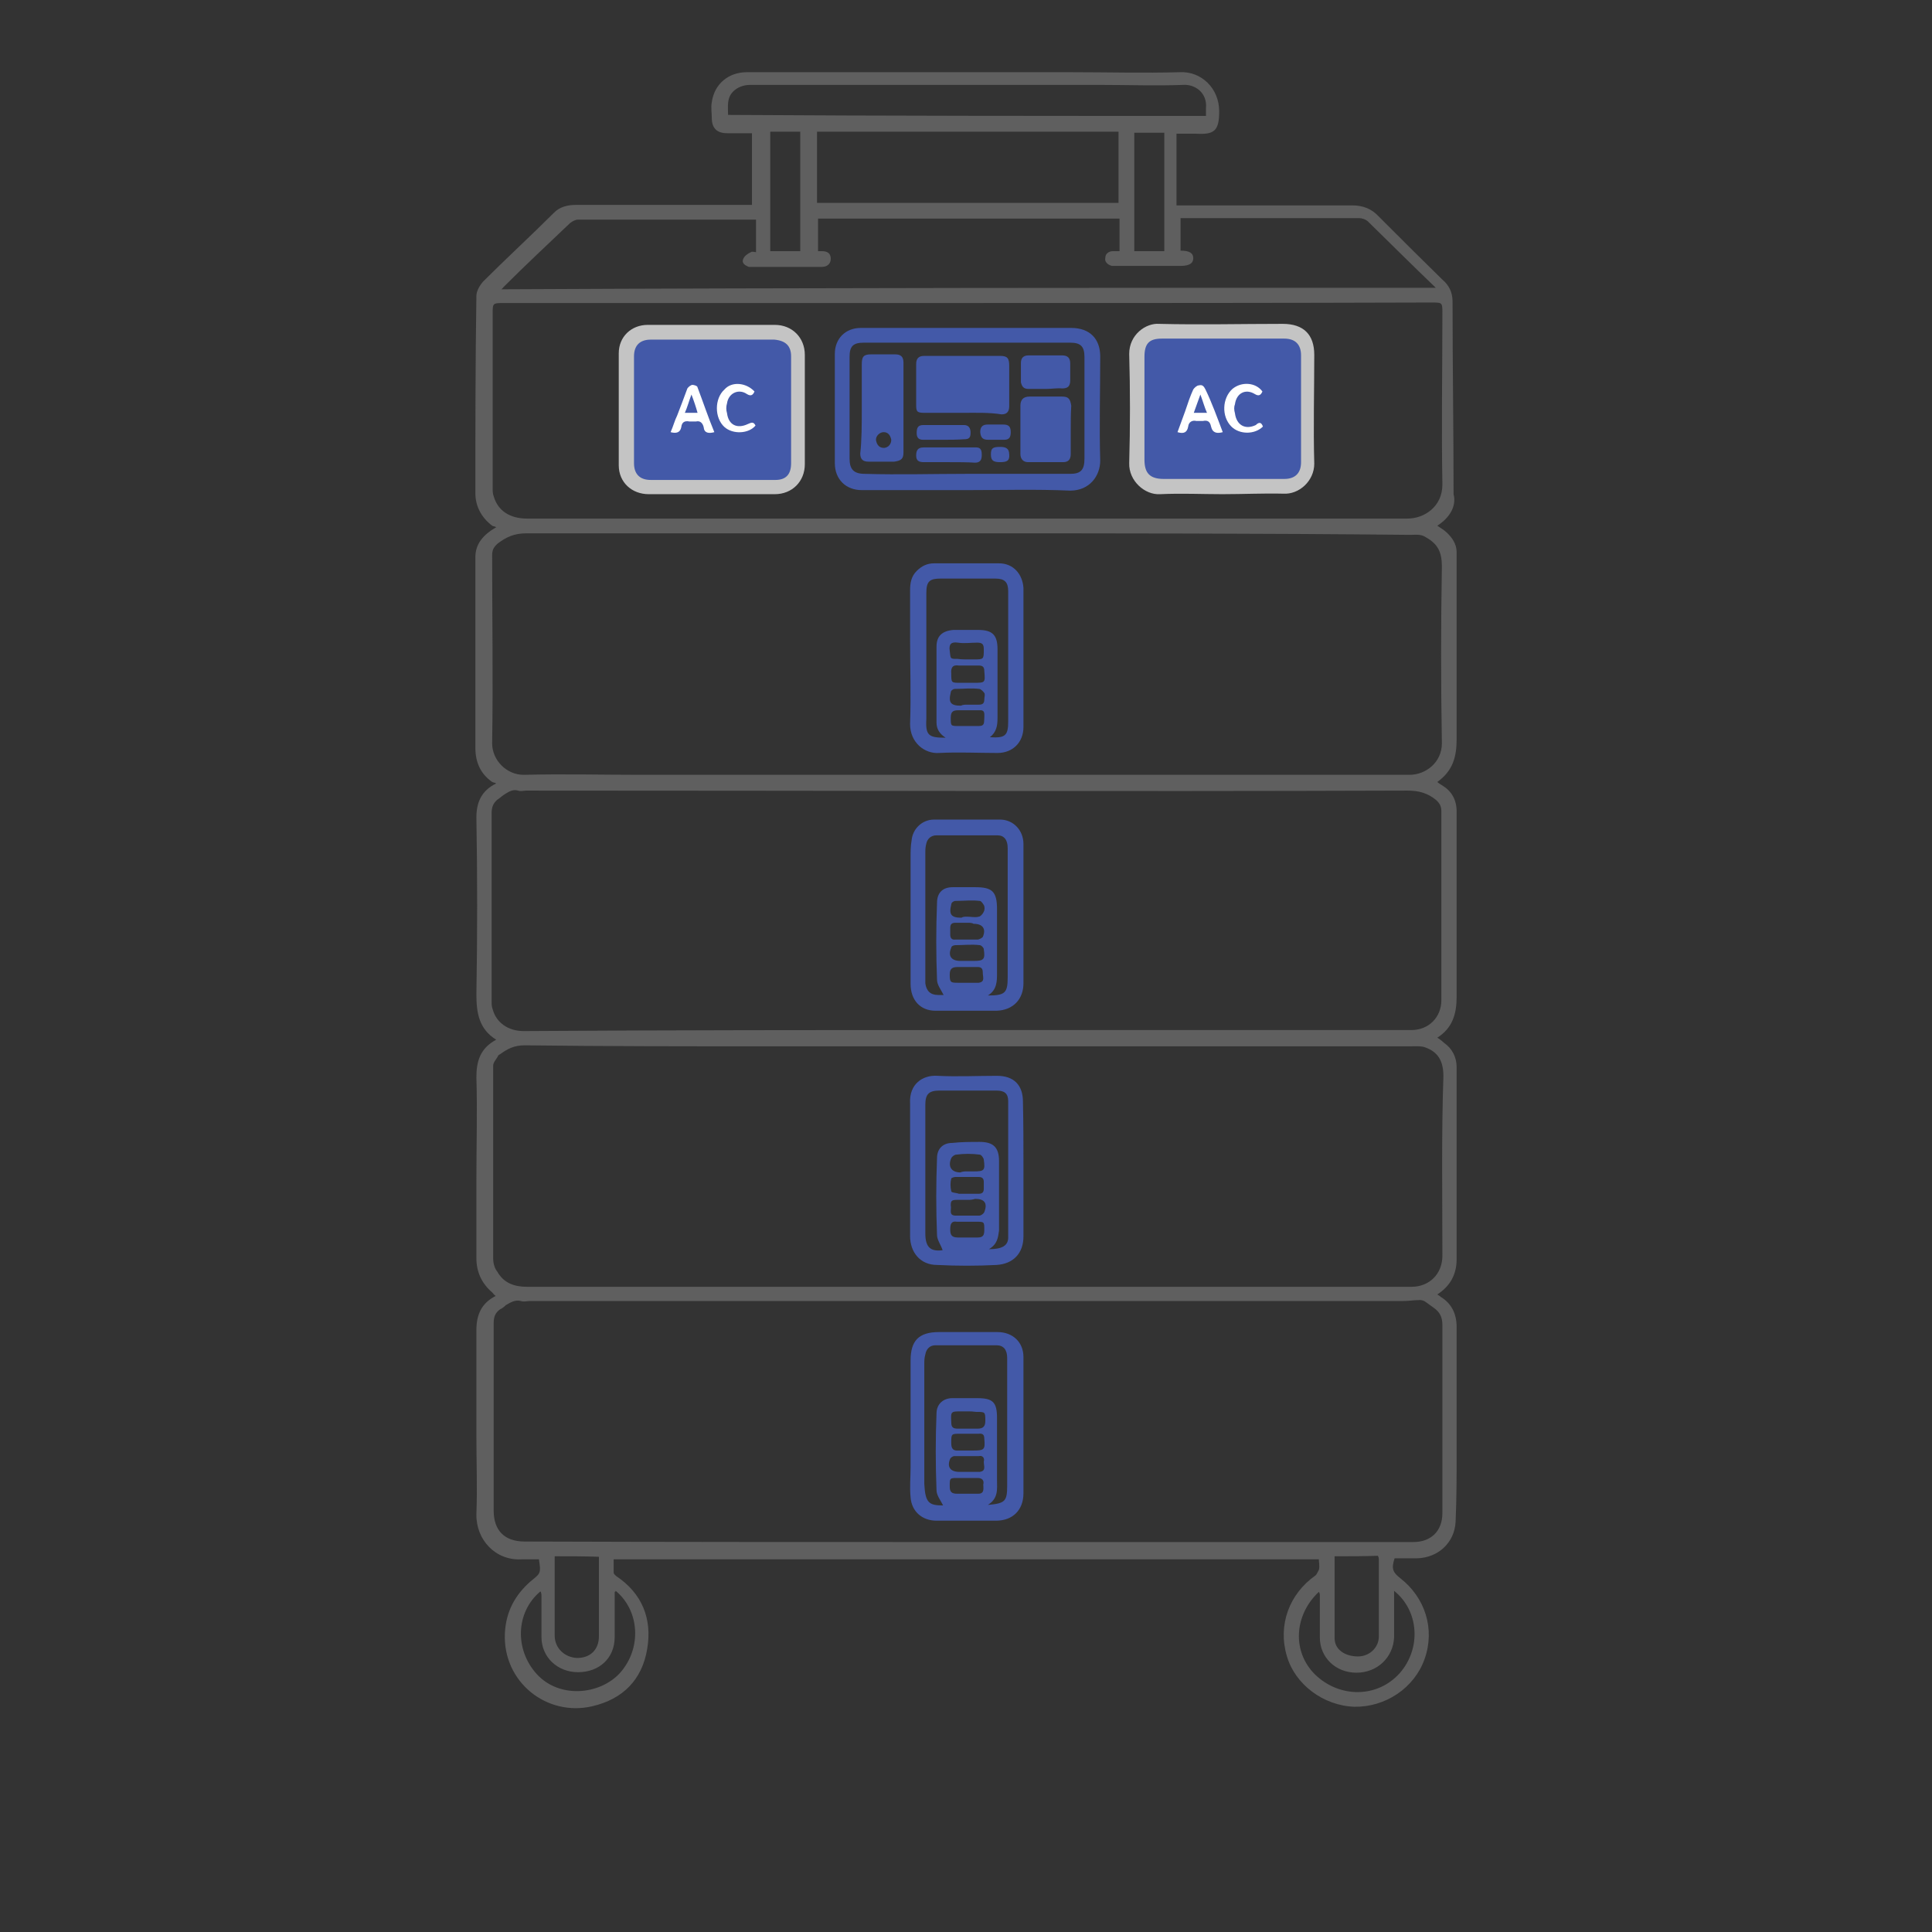 <?xml version="1.0" encoding="UTF-8"?>
<svg xmlns="http://www.w3.org/2000/svg" xmlns:xlink="http://www.w3.org/1999/xlink" version="1.1" id="Layer_1" x="0px" y="0px" viewBox="0 0 380 380" style="enable-background:new 0 0 380 380;" xml:space="preserve">
<rect x="0" y="0" width="380" height="380" fill="#333333" stroke="none"/>
<style type="text/css">
	.st0{fill:#4359A8;}
	.st1{fill:#5F5F5F;}
	.st2{fill:#C4C4C4;}
	.st3{fill:#FFFFFF;}
</style>
<g>
	<rect x="224.4" y="65.6" class="st0" width="32.2" height="29.2"></rect>
	<rect x="124" y="65.8" class="st0" width="32.2" height="29.2"></rect>
	<g>
		<path class="st1" d="M282.7,103.4c0.7,0.5,1.3,0.8,1.8,1.3c1.1,1,2,2.3,2,3.9c0,0.8,0,1.8,0,2.6c0,11.3,0,22.8,0,34.2    c0,3.4-0.7,6.2-3.8,8.4c0.3,0.3,0.7,0.5,1,0.7c1.8,1.1,2.8,2.8,2.8,5.1c0,5.1,0,10.2,0,15.3c0,7.1,0,14.1,0,21.2    c0,3.3-0.8,6.1-3.8,8c0.5,0.3,1,0.7,1.3,1c1.6,1.1,2.5,2.8,2.5,4.8c0,12.6,0,25.1,0,37.8c0,3-1.3,5.3-3.8,6.9    c0.3,0.2,0.5,0.3,0.7,0.5c2.1,1.3,3.1,3.3,3.1,5.9c0,8.2,0,16.4,0,24.8c0,4.4,0,9-0.2,13.5c-0.2,4.1-3.4,7.1-7.6,7.2    c-1.5,0-3,0-4.4,0c-0.7,2.1-0.3,2.8,1.1,3.9c4.9,3.8,6.9,10,4.8,15.9c-2,5.7-7.7,9.5-13.8,9.4c-6.1-0.2-11.7-4.4-13.3-10    c-1.8-6.1,0.5-12.2,5.6-15.8c0.3-0.2,0.5-0.8,0.7-1.1c0.2-0.7,0-1.5,0-2.1c-46.3,0-92.3,0-138.7,0c0,0.8,0,1.8,0,2.6    c0,0.3,0.3,0.5,0.5,0.7c5.1,3.4,7.1,8.4,6.1,14.3c-1,6.1-4.8,9.9-10.8,11.3c-9,2.1-17.6-4.8-17.2-14.3c0.2-4.3,2-7.6,5.1-10.3    c2-1.6,2-1.6,1.6-4.3c-1.1,0-2.3,0-3.4,0c-5.1,0.3-9-3.8-8.9-8.9c0.2-5.1,0-10.2,0-15.3c0-6.9,0-14,0-20.9c0-3,1-5.3,3.8-6.7    c-0.3-0.2-0.5-0.5-0.7-0.7c-2.1-1.8-3.1-4.1-3.1-6.7c0-5.3,0-10.3,0-15.6c0-6.7,0.2-13.5,0-20c0-3.1,0.7-5.7,3.9-7.4    c-3.4-2.1-3.9-5.3-3.9-8.9c0.2-11.7,0.2-23.2,0-34.8c0-3,1-5.3,3.9-6.7c-0.3-0.2-0.7-0.2-0.8-0.3c-2.3-1.6-3.3-3.9-3.3-6.7    c0-12.5,0-25,0-37.5c0-2.6,1.5-4.4,4.1-5.9c-0.3-0.2-0.7-0.2-0.8-0.3c-2.1-1.6-3.3-3.8-3.3-6.4c0-13,0-25.8,0.2-38.8    c0-1,0.7-2.1,1.3-2.8c4.6-4.6,9.4-9,14-13.6c1.1-1.1,2.6-1.5,4.3-1.5c11,0,22,0,33,0c0.5,0,1,0,1.6,0c0-4.8,0-9.4,0-14.1    c-1.6,0-3.3,0-4.9,0c-2,0-3-1-3-3c0-1-0.2-2.1,0-3.1c0.5-3.6,3.3-5.9,6.9-5.9c21.2,0,42.5,0,63.7,0c7.2,0,14.3,0.2,21.5,0    c4.1-0.2,7.7,3.1,7.7,7.7c0,3.9-1,4.6-4.6,4.4c-1.3,0-2.5,0-3.8,0c0,4.8,0,9.4,0,14.1c0.5,0,1,0,1.3,0c11.2,0,22.2,0,33.3,0    c2.1,0,3.8,0.7,5.1,2.1c4.3,4.3,8.4,8.4,12.6,12.5c1.3,1.1,2,2.5,2,4.3c0,12.6,0.2,25.3,0.2,37.9    C286.5,99.5,285.2,101.8,282.7,103.4z M190.4,104.9L190.4,104.9c-28.9,0-58,0-86.9,0c-2.3,0-3.9,0.7-5.6,2    c-0.8,0.7-1.1,1.3-1.1,2.3c0,12.3,0.2,24.6,0,37c0,3.3,2.8,6.2,6.2,6.2c7.7-0.2,15.4,0,23.2,0c50.3,0,100.7,0,151,0    c3.3,0,6.4-2.5,6.4-6.2c-0.2-11.7-0.2-23.3,0-34.8c0-2.8-0.8-4.4-3.1-5.7c-1-0.7-2.1-0.5-3.1-0.5    C248.4,104.9,219.3,104.9,190.4,104.9z M190.2,253.1L190.2,253.1c29.1,0,58.3,0,87.4,0c3.6,0,6.1-2.6,6.1-6.1    c0-11.8-0.2-23.7,0.2-35.3c0-3.1-1.1-4.8-3.6-5.7c-0.8-0.3-2-0.2-3-0.2c-42.2,0-84.3,0-126.5,0c-15.9,0-31.7,0-47.6-0.2    c-2.1,0-3.4,0.7-4.9,1.8c-0.2,0-0.2,0.2-0.3,0.2c-0.3,0.7-1,1.3-1,2c0,12.6,0,25.3,0,37.9c0,1,0.3,2,0.8,2.6c1.3,2.3,3.4,3,5.9,3    C132.6,253.1,161.3,253.1,190.2,253.1z M190.4,303.3c29.2,0,58.5,0,87.6,0c3.4,0,5.7-2.1,5.7-5.7c0-12.3,0-24.6,0-37    c0-1.5-0.5-2.5-1.6-3.3c-0.7-0.5-1.1-0.8-1.8-1.3c-0.3-0.2-0.7-0.3-1-0.3c-1.1,0-2.3,0.2-3.4,0.2c-57.3,0-114.5,0-171.8,0    c-0.5,0-1.1,0.2-1.6,0c-1.1-0.3-2,0.2-3,0.8c-0.3,0.3-0.8,0.7-1.1,0.8c-1,0.7-1.3,1.5-1.3,2.8c0,12.3,0,24.5,0,36.8    c0,3.9,2.1,6.1,6.1,6.1C132.1,303.3,161.2,303.3,190.4,303.3z M190.1,202.6c21,0,42.2,0,63.2,0c8,0,16.3,0,24.3,0    c3.4,0,5.9-2.5,5.9-5.9c0-12.3,0-24.8,0-37.1c0-1-0.3-1.6-1.1-2.3c-1.6-1.3-3.3-1.8-5.6-1.8c-57.8,0.2-115.5,0-173.3,0    c-0.5,0-1.1,0.2-1.6,0c-1-0.3-1.8,0.2-2.6,0.7c-0.5,0.3-1,0.8-1.5,1.1c-0.8,0.7-1.1,1.5-1.1,2.6c0,12.3,0,24.8,0,37.1    c0,0.5,0,1,0.2,1.5c0.7,2.6,3,4.3,6.1,4.3C132.1,202.6,161,202.6,190.1,202.6z M190.4,59.6L190.4,59.6c-20.7,0-41.4,0-62.1,0    c-9.7,0-19.4,0-29.1,0c-2.3,0-2.3,0-2.3,2.1c0,11.5,0,22.8,0,34.3c0,0.5,0,1.1,0.2,1.6c0.8,2.8,3.1,4.4,6.6,4.4    c49,0,97.9,0,146.7,0c8.9,0,17.7,0,26.4,0c3.3,0,6.9-2.3,6.9-6.7c-0.2-11.2,0-22.5,0-33.7c0-2.1,0-2.1-2.1-2.1    C251.2,59.6,220.8,59.6,190.4,59.6z M282.4,56.6c-4.6-4.4-8.9-8.7-13.3-13c-0.5-0.5-1.3-0.7-1.8-0.7c-11.3,0-22.7,0-34,0    c-0.3,0-0.8,0-1.1,0c0,2.3,0,4.3,0,6.4c1.8,0,2.5,0.5,2.5,1.5s-0.8,1.5-2.5,1.5c-4.1,0-8.4,0-12.5,0c-0.3,0-0.7,0-1,0    c-0.8-0.2-1.5-0.8-1.3-1.6c0-0.8,0.7-1.3,1.5-1.3c0.3,0,0.8,0,1.3,0c0-2.3,0-4.3,0-6.4c-19.9,0-39.6,0-59.3,0c0,2.1,0,4.3,0,6.4    c0.3,0,0.5,0,0.7,0c1,0,1.8,0.3,1.8,1.5c0,1-0.7,1.6-1.8,1.6c-4.6,0-9.2,0-13.6,0c-0.2,0-0.5,0-0.7,0c-0.8-0.3-1.5-0.8-1.1-1.6    c0.2-0.5,0.8-1,1.5-1.3c0.2-0.2,0.7,0,1,0c0-2.3,0-4.3,0-6.4c-0.2,0-0.3,0-0.5,0c-11.5,0-23,0-34.5,0c-0.5,0-1.1,0.3-1.6,0.7    c-4.3,4.1-8.7,8.2-13,12.5c-0.2,0.2-0.2,0.3-0.5,0.5C159.7,56.6,221,56.6,282.4,56.6z M220,25.9c-19.9,0-39.6,0-59.3,0    c0,4.8,0,9.2,0,14c19.7,0,39.4,0,59.3,0C220,35.2,220,30.6,220,25.9z M237.2,22.8c0-0.5,0-1,0-1.5c0.3-3-2.1-4.8-4.6-4.6    c-5.3,0.2-10.7,0-15.9,0c-23,0-46.2,0-69.2,0c-1.3,0-2.5,0.5-3.3,1.3c-1.3,1.3-1,3-1,4.6C174.6,22.8,205.9,22.8,237.2,22.8z     M109.1,306.1c0,5.3,0,10.3,0,15.6c0,2.5,2,4.3,4.4,4.4c2.6,0,4.3-1.6,4.3-4.3c0-4.8,0-9.7,0-14.5c0-0.3,0-0.7,0-1.1    C115,306.1,112.2,306.1,109.1,306.1z M262.5,306.1c0,5.4,0,10.8,0,16.1c0,2.3,2.1,3.6,4.6,3.6c2.3,0,4.1-1.8,4.1-3.9    c0-5.1,0-10,0-15.1c0-0.2,0-0.5-0.2-0.8C268.4,306.1,265.5,306.1,262.5,306.1z M274.2,312.9c0,1.6,0,3.1,0,4.6s0,3,0,4.6    c-0.2,3.9-3.3,6.9-7.4,6.9c-4.1,0-7.2-3-7.2-6.9c0-2.8,0-5.6,0-8.2c0-0.3,0-0.5-0.2-0.8c-4.9,4.6-5.3,11.8-0.7,16.3    c4.8,4.6,12.2,4.6,16.6-0.3C279.6,324.2,279.1,316.8,274.2,312.9z M121.1,312.9c0,0.2-0.2,0.2-0.2,0.2c0,3,0,5.9,0,8.9    c0,4.1-3,6.9-7.2,6.9c-4.1,0-7.2-3-7.2-6.9c0-2.6,0-5.4,0-8c0-0.3,0-0.7-0.2-1c-4.9,4.1-5.1,11.5-0.7,16.3    c4.4,4.8,12.3,4.1,16.3-0.2C126.3,324.2,125.8,316.8,121.1,312.9z M151.5,25.9c0,7.9,0,15.6,0,23.5c2,0,3.9,0,5.9,0    c0-7.9,0-15.6,0-23.5C155.4,25.9,153.4,25.9,151.5,25.9z M229,49.4c0-7.9,0-15.6,0-23.3c-2,0-3.9,0-5.9,0c0,7.9,0,15.6,0,23.3    C225.1,49.4,226.9,49.4,229,49.4z"></path>
		<path class="st0" d="M201.3,129.5c0,4.4,0,9,0,13.5c0,3-2.1,5.1-5.1,5.1c-3.8,0-7.7-0.2-11.5,0c-2.8,0.2-5.7-2-5.7-5.7    c0.2-5.6,0-11.2,0-16.8c0-3.1,0-6.2,0-9.4c0-1.5,0.2-2.8,1.3-3.9c1-1,2.1-1.5,3.4-1.5c4.3,0,8.5,0,12.8,0c2.8,0,4.6,2.1,4.8,4.8    C201.3,120.3,201.3,124.9,201.3,129.5z M186,145.1c-1.1-0.7-1.8-1.6-1.8-3c0-4.9,0-10,0-14.9c0-2.1,1.1-3.1,3.3-3.3    c1.6,0,3.3,0,4.9,0c2.8,0,3.8,1,3.8,3.8c0,4.4,0,8.9,0,13.5c0,1.5-0.2,2.8-1.5,3.8c3,0.2,3.6-0.3,3.6-3.1c0-8.5,0-17.1,0-25.6    c0-1.8-0.7-2.5-2.5-2.5c-3.6,0-7.2,0-10.8,0c-2.1,0-2.8,0.5-2.8,2.8c0,8.2,0,16.6,0,24.8C182,144.7,182.7,145.1,186,145.1z     M190.2,134.3L190.2,134.3c0.5,0,0.8,0,1.3,0c2.3,0,2.3,0,2.1-2.3c0-0.8-0.3-1.1-1.1-1.1c-1.3,0-2.6,0-3.9,0    c-1.3-0.2-1.6,0.5-1.5,1.6c0,1.8,0,1.8,1.8,1.8C189.3,134.3,189.8,134.3,190.2,134.3z M190.2,142.8c0.8,0,1.5,0,2.3,0    c1.3,0,1-0.8,1.1-1.6c0-0.8,0.2-1.6-1-1.5c-1.3,0-2.8,0-4.1,0c-1.1,0-1.5,0.3-1.5,1.5c0,1.6,0,1.6,1.6,1.6    C189.1,142.8,189.8,142.8,190.2,142.8z M190.2,138.6L190.2,138.6c0.8,0,1.5,0,2.3,0c0.7,0,1.1-0.2,1.1-1c0-0.5,0.2-1,0-1.3    c-0.2-0.3-0.7-0.8-1-0.8c-1.6-0.2-3.1,0-4.8,0c-0.3,0-0.8,0.3-0.8,0.7c-0.5,2,0,2.6,2,2.6C189.4,138.6,189.8,138.6,190.2,138.6z     M190.2,129.7c0.5,0,1,0,1.3,0c2,0,2,0,2-2c0-1-0.3-1.3-1.3-1.3c-1.3,0-2.5,0.2-3.8,0s-1.8,0.3-1.6,1.6c0.2,1.6,0,1.6,1.6,1.6    C189.1,129.7,189.8,129.7,190.2,129.7z"></path>
		<path class="st0" d="M201.3,229.9c0,4.4,0,8.9,0,13.3c0,3.3-2,5.4-5.3,5.6c-3.9,0.2-7.7,0.2-11.7,0c-3.3,0-5.3-2.5-5.3-5.7    c0-6.2,0-12.6,0-18.9c0-2.5,0-4.8,0-7.2c-0.2-3.8,2.5-5.6,5.4-5.4c3.9,0.2,7.7,0,11.7,0c3.3,0,5.1,1.8,5.1,5.1    C201.3,221,201.3,225.5,201.3,229.9z M194.5,245.7c2.6,0,3.8-0.7,3.8-2.3c0-8.9,0-17.7,0-26.8c0-1.5-0.7-2.1-2.3-2.1    c-3.8,0-7.4,0-11.2,0c-2.1,0-2.8,0.7-2.8,2.8c0,8.4,0,16.8,0,25.3c0,2.8,1.1,3.6,3.4,3.3c-0.3-1-1.1-2-1.1-3    c-0.2-5.1-0.2-10,0-15.1c0-1.8,1.1-3,3-3c1.8-0.2,3.6-0.2,5.4-0.2c2.6,0,3.8,1,3.8,3.8c0,4.6,0,9.2,0,13.6    C196.3,243.4,196.2,244.7,194.5,245.7z M190.2,230.4c0.5,0,0.8,0,1.3,0c2.1,0,2.3-0.2,2-2.3c0-0.3-0.5-1-0.8-1    c-1.5-0.2-3.1-0.2-4.6,0c-0.3,0-0.8,0.3-1,0.7c-0.7,1.6,0,2.8,1.8,2.8C189.3,230.4,189.8,230.4,190.2,230.4z M190.2,234.8    L190.2,234.8c0.8,0,1.6,0,2.3,0s1-0.3,1-1c0-0.5,0-1,0-1.3c0-0.7-0.3-1-1-1c-1.5,0-3.1,0-4.6,0c-0.3,0-0.8,0.2-0.8,0.3    c-0.2,0.8-0.2,1.6,0,2.5c0,0.3,1,0.3,1.5,0.5C189.1,234.8,189.8,234.8,190.2,234.8z M190.4,236c-0.8,0-1.5,0-2.3,0    c-1,0-1.1,0.3-1.1,1.1c0.2,0.8-0.5,2,1,2c1.5,0,3.1,0,4.6,0c0.3,0,0.8-0.3,1-0.7c0.7-1.8,0-2.6-1.8-2.6    C191.2,236,190.7,236,190.4,236z M190.2,240.3c-0.7,0-1.3,0-2,0c-1.1-0.2-1.3,0.5-1.3,1.5c0,1,0.2,1.6,1.5,1.6c1.3,0,2.6,0,3.9,0    c1.1,0,1.3-0.5,1.3-1.5c0-1.6,0-1.6-1.6-1.6C191.4,240.3,190.9,240.3,190.2,240.3z"></path>
		<path class="st0" d="M201.3,280.2c0,4.4,0,8.9,0,13.5c0,3.3-2.1,5.4-5.4,5.4c-3.9,0-7.7,0-11.7,0c-2.8,0-4.9-1.8-5.1-4.6    c-0.2-2,0-3.9,0-5.9c0-7.1,0-14.1,0-21c0-3.9,1.6-5.6,5.6-5.6c3.8,0,7.7,0,11.5,0c3,0,5.1,2,5.1,4.9    C201.3,271.3,201.3,275.7,201.3,280.2z M185.5,296.1c-0.5-1-1.3-2-1.3-3c-0.2-5.1-0.2-10.2,0-15.1c0-1.8,1.3-3,3.1-3    c1.6,0,3.3,0,4.9,0c3.1,0,3.9,0.8,3.9,3.9c0,4.1,0,8,0,12.2c0,1.8,0.3,3.6-1.8,4.9c3.4-0.3,3.8-0.7,3.8-3.8c0-3.4,0-7.1,0-10.5    c0-4.9,0-9.7,0-14.6c0-1.6-0.7-2.5-2.1-2.5c-3.9,0-8,0-12,0c-1.1,0-1.8,0.7-2,1.8c-0.2,0.7-0.2,1.3-0.2,1.8c0,7.9,0,15.8,0,23.7    C182,295.6,182.7,296.1,185.5,296.1z M190.4,277.6c-0.5,0-1,0-1.3,0c-2.1,0-2.1,0-2,2.1c0,1,0.3,1.3,1.3,1.3c1.3,0,2.6,0,3.9,0    c1.1,0,1.5-0.5,1.5-1.5c0-1.8,0-1.8-1.8-1.8C191.2,277.6,190.9,277.6,190.4,277.6z M190.2,285.3L190.2,285.3c0.5,0,0.8,0,1.3,0    c2.1,0,2.3-0.2,2.1-2.3c0-0.8-0.3-1.1-1.1-1c-1.1,0-2.5,0-3.6,0c-1.8,0-1.8,0-1.8,1.8c0,1.1,0.3,1.6,1.5,1.5    C188.9,285.3,189.6,285.3,190.2,285.3z M190.2,289.5c0.8,0,1.6,0,2.5,0c1.3-0.2,0.8-1.1,0.8-2c0.2-0.7-0.2-1.3-1-1.1    c-1.6,0-3.1,0-4.8,0c-0.3,0-0.7,0.3-0.8,0.5c-0.7,1.6,0,2.6,1.8,2.6C189.3,289.5,189.8,289.5,190.2,289.5z M190.1,293.8    L190.1,293.8c0.8,0,1.6,0,2.3,0c1.3,0,1-1.1,1-1.8c0.2-0.8-0.2-1.3-1.1-1.3c-1.3,0-2.6,0-3.9,0c-1.6,0-1.6,0-1.6,1.6    c0,1.1,0.3,1.5,1.5,1.5C188.9,293.8,189.6,293.8,190.1,293.8z"></path>
		<path class="st0" d="M201.3,179.8c0,4.6,0,9,0,13.6c0,3.1-2,5.3-5.3,5.4c-3.9,0-8,0-12,0c-3,0-4.9-2.1-4.9-5.3    c0-8.2,0-16.4,0-24.8c0-1.1,0-2.3,0.2-3.4c0.2-2.3,2.1-4.1,4.4-4.1c4.3,0,8.7,0,13,0c2.6,0,4.6,2.1,4.6,4.8    C201.3,170.6,201.3,175.2,201.3,179.8z M185.6,195.7c-0.5-1-1.3-2-1.3-3c-0.2-5.1-0.2-10,0-15.1c0-2,1.1-3.1,3.1-3.1    c1.5,0,3,0,4.4,0c3.3,0,4.3,0.8,4.3,4.3c0,4.3,0,8.4,0,12.6c0,1.6,0,3.3-1.8,4.4c3.4,0,3.9-0.5,3.9-3.6c0-1.5,0-3,0-4.4    c0-7.1,0-14.1,0-21c0-1.6-0.7-2.5-2-2.5c-3.9,0-8,0-12,0c-1.1,0-1.8,0.7-2,1.6c-0.2,0.7-0.2,1.3-0.2,2c0,7.9,0,15.8,0,23.7    c0,0.7,0,1.3,0,1.8c0.2,1.5,1,2.3,2.5,2.3C185,195.7,185.3,195.7,185.6,195.7z M190.4,181.5L190.4,181.5c-0.8,0-1.6,0-2.5,0    c-0.7,0-1,0.3-1,1c0,0.5,0,0.8,0,1.3c0,0.7,0.3,1.1,1,1c1.5,0,3,0,4.4,0c0.3,0,0.8-0.3,1-0.5c0.7-1.6,0-2.6-1.8-2.6    C191.2,181.5,190.7,181.5,190.4,181.5z M190.2,189c0.5,0,1,0,1.3,0c2,0,2.3-0.3,2-2.3c0-0.3-0.5-0.8-0.8-0.8c-1.6-0.2-3.1,0-4.8,0    c-0.3,0-0.8,0.2-0.8,0.5c-0.7,1.6,0,2.6,1.8,2.6C189.3,189,189.8,189,190.2,189z M190.2,180.3c0.8,0,1.6,0.2,2.3,0    c0.3,0,0.8-0.5,1-1c0.2-0.3,0.2-1,0-1.3s-0.5-0.8-0.8-0.8c-1.6-0.2-3.1,0-4.8,0c-0.3,0-0.8,0.3-0.8,0.7c-0.5,2,0,2.6,2,2.6    C189.4,180.3,189.8,180.3,190.2,180.3z M190.2,193.3L190.2,193.3c0.8,0,1.6,0,2.3,0c1.3-0.2,0.8-1.1,0.8-2c0-0.7-0.2-1.1-1-1.1    c-1.3,0-2.6,0-3.9,0c-1.1,0-1.6,0.3-1.6,1.5c0,1.6,0.2,1.6,1.8,1.6C189.3,193.3,189.8,193.3,190.2,193.3z"></path>
		<path class="st0" d="M190.2,96.4c-6.9,0-13.8,0-20.7,0c-3.1,0-5.3-2.1-5.3-5.3c0-7.2,0-14.5,0-21.5c0-3,2.1-5.1,5.1-5.1    c12.3,0,24.8,0,37.1,0c1.5,0,2.8,0,4.3,0c3.6,0,5.7,2.1,5.7,5.6c0,6.9-0.2,13.8,0,20.5c0,3-2.1,5.9-5.9,5.9    C203.7,96.2,197,96.4,190.2,96.4z M190.1,93.2c6.7,0,13.6,0,20.4,0c2.1,0,2.8-0.8,2.8-3c0-6.7,0-13.5,0-20c0-2.1-0.8-2.8-2.8-2.8    c-13.5,0-27.1,0-40.6,0c-2.1,0-2.8,0.7-2.8,2.8c0,6.7,0,13.5,0,20c0,2.1,0.8,3,3,3C176.8,93.4,183.5,93.2,190.1,93.2z"></path>
		<path class="st2" d="M140.1,97.2c-4.1,0-8.2,0-12.5,0c-3.3,0-5.9-2.3-5.9-5.7c0-7.4,0-14.8,0-22c0-3.3,2.5-5.6,5.7-5.6    c8.4,0,16.6,0,25,0c3.4,0,5.9,2.5,5.9,5.9c0,7.2,0,14.5,0,21.5c0,3.4-2.5,5.9-5.9,5.9C148.5,97.2,144.2,97.2,140.1,97.2    L140.1,97.2z M140.3,66.8c-4.1,0-8.2,0-12.3,0c-2.1,0-3.3,1.1-3.3,3.3c0,7.1,0,14,0,21c0,2.1,1.1,3.3,3.3,3.3c8.2,0,16.3,0,24.5,0    c2.1,0,3.1-1.1,3.1-3.3c0-7.1,0-14,0-21c0-2.1-1.1-3.1-3.3-3.3C148.4,66.8,144.2,66.8,140.3,66.8z"></path>
		<path class="st2" d="M240.4,97.2c-4.1,0-8-0.2-12.2,0c-3,0.2-6.2-2.6-6.1-6.1c0.2-7.2,0.2-14.3,0-21.5c0-3.8,3.3-6.1,5.9-5.9    c8,0.2,16.3,0,24.3,0c4.1,0,6.2,2.1,6.2,6.1c0,7.1-0.2,14.3,0,21.4c0,3.4-3,6.1-6.1,5.9C248.6,97,244.5,97.2,240.4,97.2    L240.4,97.2z M240.4,94.2c4.1,0,8,0,12.2,0c2.1,0,3.3-1.1,3.3-3.3c0-7.1,0-14,0-21c0-2.1-1.1-3.3-3.3-3.3c-8,0-16.1,0-24.1,0    c-2.5,0-3.4,1-3.4,3.6c0,6.7,0,13.5,0,20.2c0,2.6,1,3.8,3.8,3.8C232.5,94.2,236.4,94.2,240.4,94.2z"></path>
		<path class="st0" d="M189.4,81.2c-2.5,0-5.1,0-7.6,0c-1.5,0-1.6-0.3-1.6-1.6c0-2.6,0-5.4,0-8c0-1.1,0.5-1.6,1.6-1.6    c4.9,0,10,0,14.9,0c1.5,0,1.8,0.5,1.8,2c0,2.6,0,5.3,0,7.9c0,1.1-0.5,1.6-1.5,1.6C194.5,81.1,191.9,81.2,189.4,81.2L189.4,81.2z"></path>
		<path class="st0" d="M169.5,80.4c0-3,0-5.7,0-8.7c0-1.5,0.3-2,1.8-2c1.6,0,3.1,0,4.8,0c1.1,0,1.6,0.5,1.6,1.6c0,5.9,0,11.8,0,17.7    c0,1.3-0.5,1.6-1.8,1.8c-1.6,0-3.3,0-5.1,0c-1.1,0-1.6-0.5-1.6-1.6C169.5,86.5,169.5,83.5,169.5,80.4z M175.3,86.5    c-0.2-1-0.7-1.5-1.5-1.5s-1.6,0.8-1.5,1.6c0.2,1,0.7,1.5,1.6,1.5C174.8,88,175.3,87.3,175.3,86.5z"></path>
		<path class="st0" d="M210.6,84.5c0,1.6,0,3.1,0,4.8c0,1.1-0.5,1.6-1.5,1.6c-2.3,0-4.6,0-6.9,0c-1,0-1.5-0.7-1.5-1.6    c0-3.1,0-6.4,0-9.5c0-1.1,0.5-1.8,1.8-1.8c2.1,0,4.3,0,6.4,0c1.3,0,1.6,0.5,1.8,1.8C210.6,81.4,210.6,83,210.6,84.5L210.6,84.5z"></path>
		<path class="st0" d="M205.7,76.5c-1.1,0-2.3,0-3.4,0c-1,0-1.3-0.5-1.5-1.3c0-1.3,0-2.5,0-3.8c0-1,0.5-1.5,1.5-1.5    c2.1,0,4.4,0,6.6,0c1.1,0,1.6,0.5,1.6,1.6s0,2.1,0,3.3s-0.5,1.6-1.6,1.6C208,76.3,206.8,76.5,205.7,76.5z"></path>
		<path class="st0" d="M186.6,90.9c-1.6,0-3.3,0-4.9,0c-1,0-1.5-0.3-1.5-1.3c0-1,0.3-1.6,1.5-1.6c3.4,0,6.9,0,10.3,0    c1,0,1.1,0.7,1.1,1.5s-0.2,1.5-1.3,1.5C190.2,90.9,188.4,90.9,186.6,90.9L186.6,90.9z"></path>
		<path class="st0" d="M185.5,86.5c-1.3,0-2.6,0-3.9,0c-0.8,0-1.3-0.3-1.3-1.3s0.2-1.6,1.3-1.6c2.6,0,5.4,0,8,0c1,0,1.3,0.7,1.3,1.5    c0,1-0.3,1.3-1.3,1.3C188.1,86.5,186.8,86.5,185.5,86.5L185.5,86.5z"></path>
		<path class="st0" d="M195.7,86.5c-0.5,0-1,0-1.3,0c-1,0-1.5-0.3-1.6-1.5c0-1.1,0.5-1.5,1.5-1.5c1,0,2,0,3,0s1.5,0.3,1.5,1.5    c0,1-0.3,1.5-1.3,1.5C196.7,86.5,196.2,86.5,195.7,86.5z"></path>
		<path class="st0" d="M196.7,90.9c-1.3,0-1.8-0.3-1.8-1.5s0.3-1.5,1.8-1.5c1,0,1.8,0.2,1.8,1.5C198.6,90.6,198.1,90.9,196.7,90.9z"></path>
		<path class="st3" d="M140.5,85c-1.1,0.3-2,0.2-2.1-1c-0.2-0.8-0.7-1.3-1.5-1.1c-0.3,0-0.8,0-1.3,0c-1-0.2-1.5,0.2-1.6,1.1    c-0.2,1.1-1,1.3-2.1,1c0.5-1.1,0.8-2.3,1.3-3.3c0.7-1.8,1.3-3.4,2-5.3c0.2-0.3,0.7-0.7,1-0.7s1,0.2,1,0.5    C138.3,79.1,139.3,82.1,140.5,85z M136,77.6c-0.5,1.3-0.8,2.5-1.3,3.6c0.8,0,1.6,0,2.5,0C136.9,80.1,136.5,78.9,136,77.6z"></path>
		<path class="st3" d="M148.4,77c-0.3,0.7-0.7,1-1.5,0.5c-1.6-1.1-3.6-0.2-3.9,1.8c-0.2,0.7-0.2,1.3,0,2c0.3,2.3,2,3.1,4.1,2.1    c0.7-0.3,1.1-0.5,1.5,0.3c-1.3,1.6-4.4,1.8-6.1,0.3c-2-1.8-2-5.6,0-7.4C143.9,75,146.7,75.2,148.4,77z"></path>
		<path class="st3" d="M240.5,85c-1.1,0.3-2,0.2-2.3-1.1c-0.2-1-0.7-1.3-1.6-1.1c-0.3,0-0.8,0-1.3,0c-0.8-0.2-1.5,0.2-1.6,1.1    c-0.2,1.1-0.8,1.5-2.1,1.1c0.5-1.3,1-2.8,1.5-4.1c0.5-1.5,1-3,1.6-4.3c0.2-0.3,0.7-0.8,1.1-0.8c0.7-0.2,1,0.2,1.3,0.8    C238.4,79.3,239.4,82.1,240.5,85z M237.4,81.2c-0.5-1.1-0.8-2.3-1.3-3.6c-0.5,1.3-0.8,2.3-1.3,3.6    C235.8,81.2,236.4,81.2,237.4,81.2z"></path>
		<path class="st3" d="M248.4,83.9c-1.6,1.6-4.6,1.6-6.2,0c-2-2-1.8-5.6,0.2-7.4c1.8-1.5,4.6-1.3,5.9,0.5c-0.3,0.7-0.7,1-1.5,0.5    c-1.8-1.1-3.6-0.2-3.9,2c-0.2,0.5-0.2,1.1,0,1.8c0.3,2.3,2,3.3,4.1,2.3C247.6,83,248.1,83,248.4,83.9z"></path>
	</g>
</g>
</svg>
